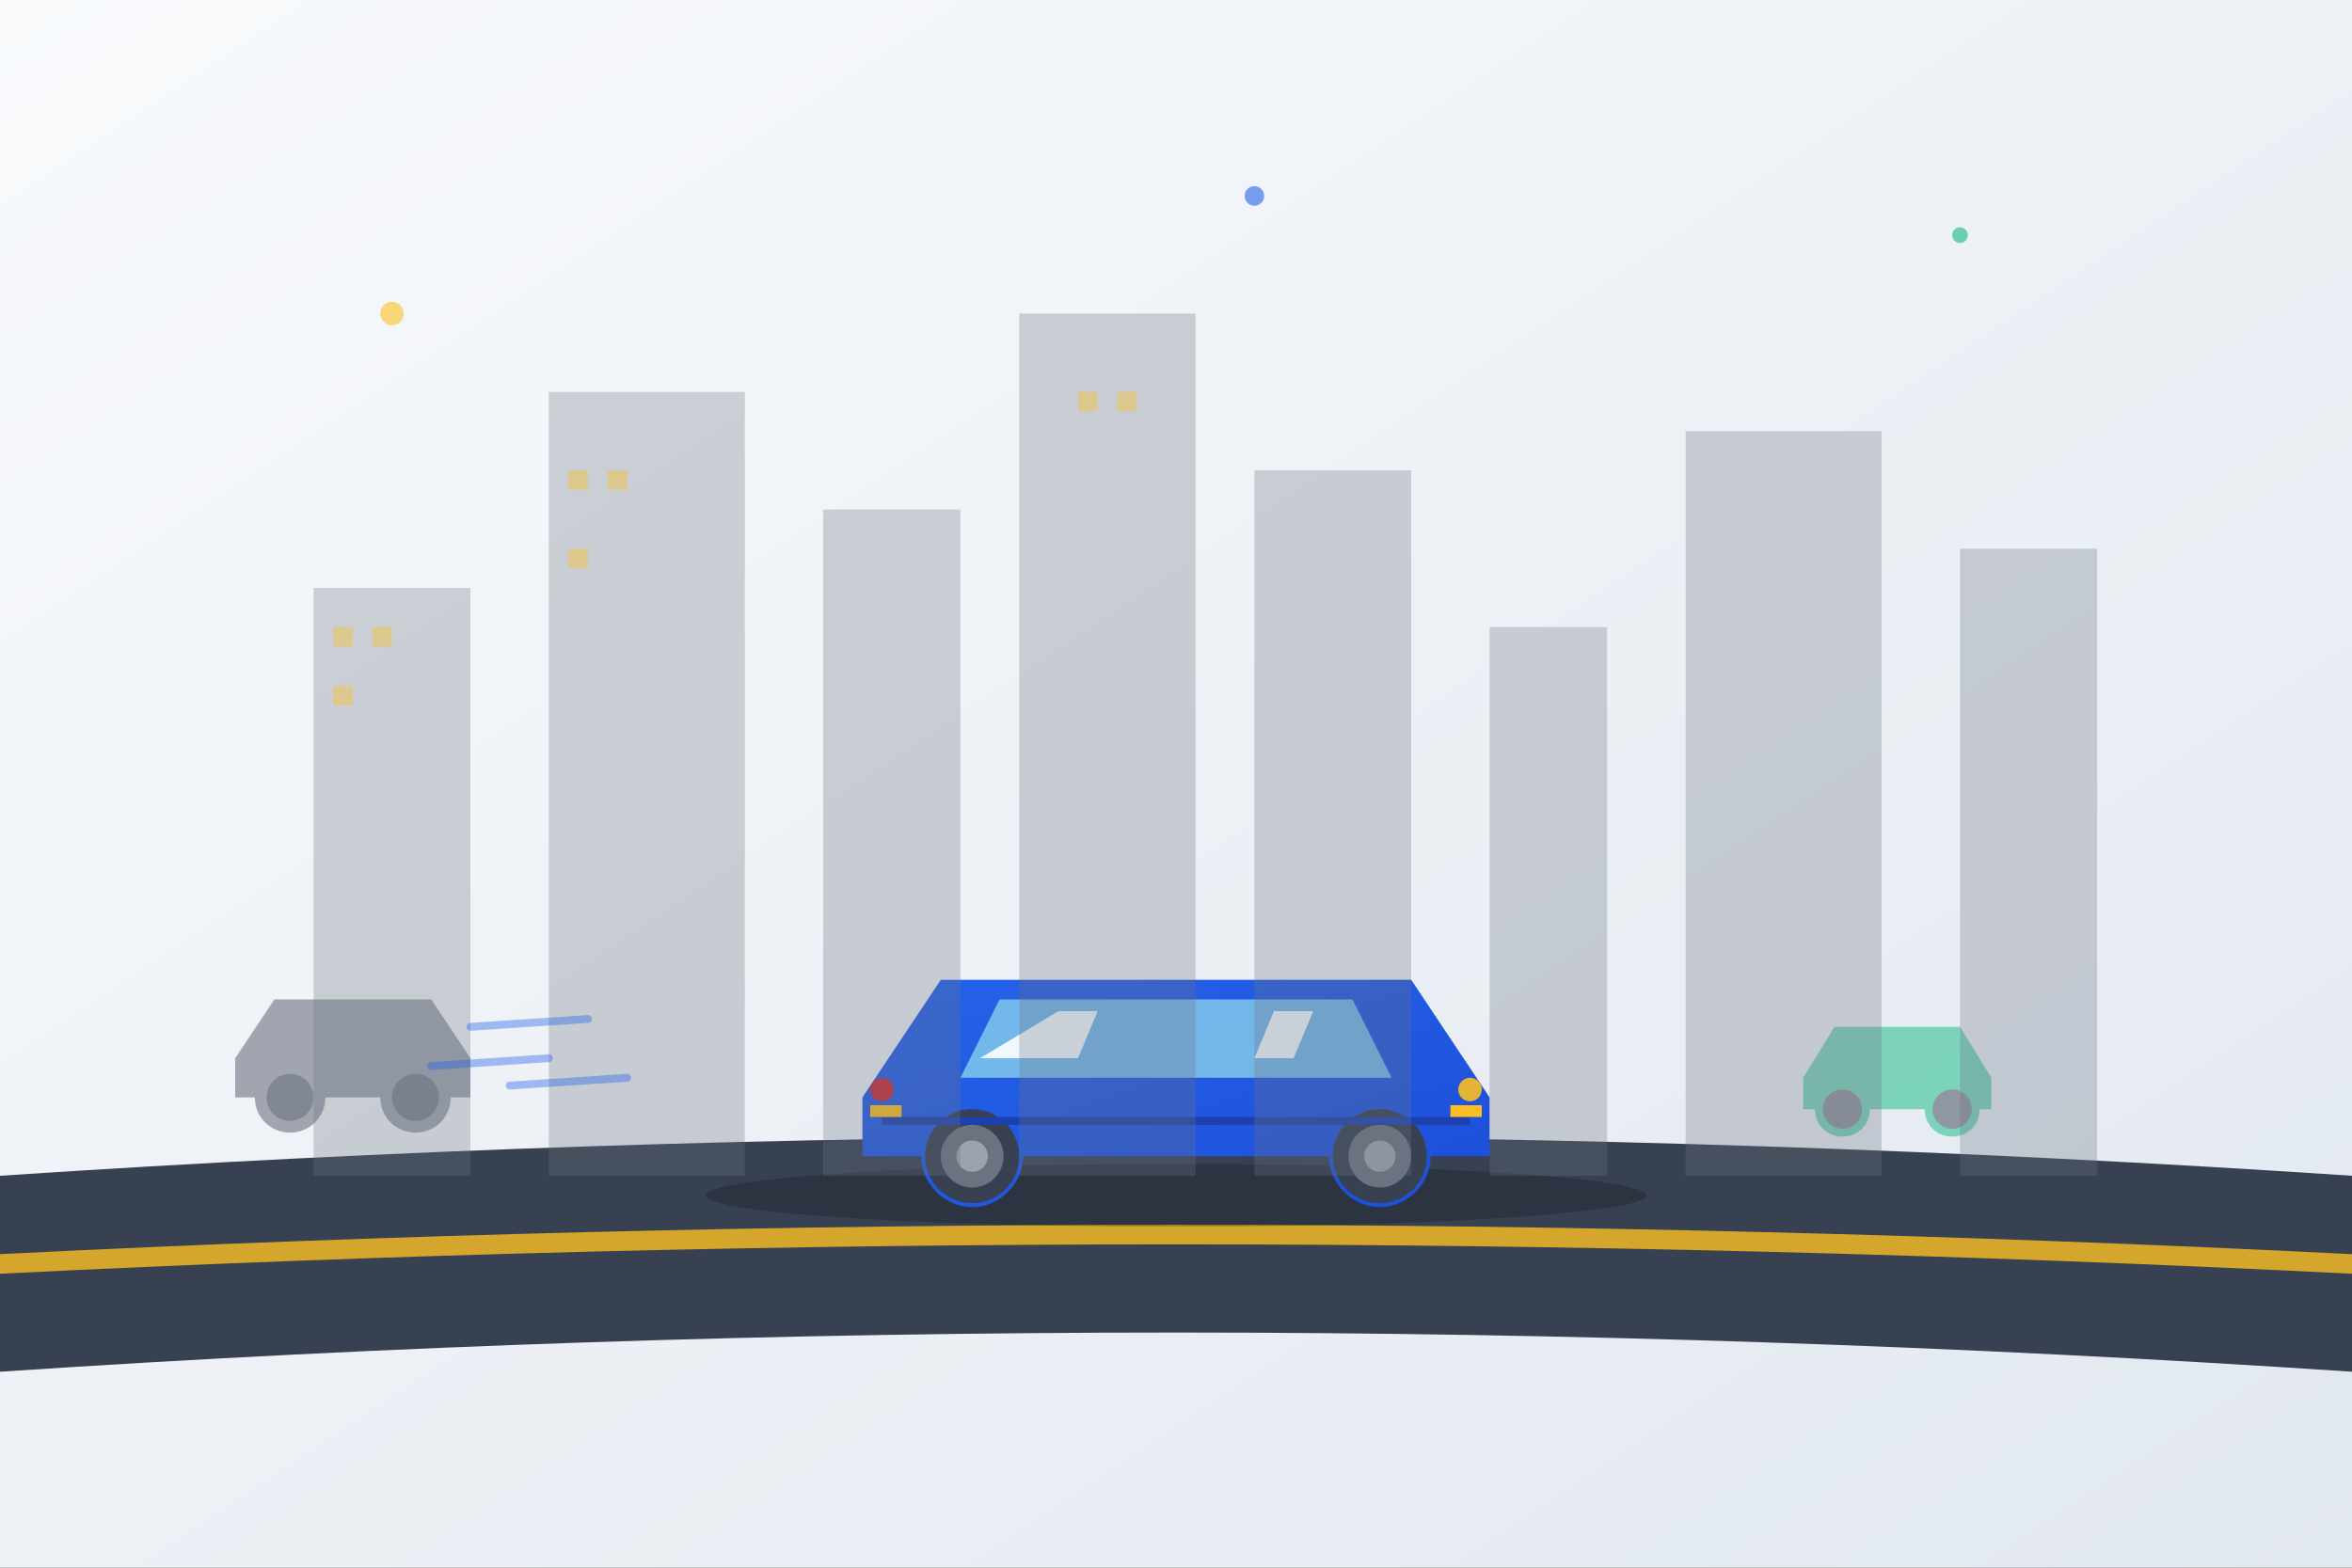 <svg width="600" height="400" viewBox="0 0 600 400" fill="none" xmlns="http://www.w3.org/2000/svg">
  <rect x="0" y="0" width="600" height="400" fill="#333333" stroke="none"/>
  <!-- Background gradient -->
  <defs>
    <linearGradient id="bg" x1="0%" y1="0%" x2="100%" y2="100%">
      <stop offset="0%" style="stop-color:#f8fafc;stop-opacity:1" />
      <stop offset="100%" style="stop-color:#e2e8f0;stop-opacity:1" />
    </linearGradient>
    <linearGradient id="carGradient" x1="0%" y1="0%" x2="100%" y2="100%">
      <stop offset="0%" style="stop-color:#2563eb;stop-opacity:1" />
      <stop offset="100%" style="stop-color:#1d4ed8;stop-opacity:1" />
    </linearGradient>
  </defs>
  
  <!-- Background -->
  <rect width="600" height="400" fill="url(#bg)"/>
  
  <!-- Road -->
  <path d="M0 300 Q300 280 600 300 L600 350 Q300 330 0 350 Z" fill="#374151"/>
  <path d="M0 320 Q300 305 600 320 L600 325 Q300 310 0 325 Z" fill="#fbbf24" opacity="0.8"/>
  
  <!-- Main car -->
  <g transform="translate(200, 220)">
    <!-- Car shadow -->
    <ellipse cx="100" cy="85" rx="120" ry="8" fill="#000000" opacity="0.2"/>
    
    <!-- Car body -->
    <path d="M20 60 L40 30 L160 30 L180 60 L180 75 L165 75 C165 82 159 88 152 88 C145 88 139 82 139 75 L61 75 C61 82 55 88 48 88 C41 88 35 82 35 75 L20 75 Z" fill="url(#carGradient)"/>
    
    <!-- Car windows -->
    <path d="M45 55 L55 35 L145 35 L155 55 Z" fill="#87ceeb" opacity="0.8"/>
    <path d="M50 50 L70 38 L80 38 L75 50 Z" fill="white" opacity="0.9"/>
    <path d="M120 50 L125 38 L135 38 L130 50 Z" fill="white" opacity="0.9"/>
    
    <!-- Wheels -->
    <circle cx="48" cy="75" r="12" fill="#374151"/>
    <circle cx="152" cy="75" r="12" fill="#374151"/>
    <circle cx="48" cy="75" r="8" fill="#6b7280"/>
    <circle cx="152" cy="75" r="8" fill="#6b7280"/>
    <circle cx="48" cy="75" r="4" fill="#9ca3af"/>
    <circle cx="152" cy="75" r="4" fill="#9ca3af"/>
    
    <!-- Car details -->
    <rect x="25" y="65" width="150" height="2" fill="#1e40af"/>
    <rect x="170" y="62" width="8" height="3" fill="#fbbf24"/>
    <rect x="22" y="62" width="8" height="3" fill="#fbbf24"/>
    
    <!-- Headlights -->
    <circle cx="175" cy="58" r="3" fill="#fbbf24" opacity="0.9"/>
    <circle cx="25" cy="58" r="3" fill="#dc2626" opacity="0.9"/>
  </g>
  
  <!-- Background cars -->
  <g transform="translate(50, 240)" opacity="0.6">
    <path d="M10 30 L20 15 L60 15 L70 30 L70 40 L65 40 C65 45 61 49 56 49 S47 45 47 40 L33 40 C33 45 29 49 24 49 S15 45 15 40 L10 40 Z" fill="#6b7280"/>
    <circle cx="24" cy="40" r="6" fill="#374151"/>
    <circle cx="56" cy="40" r="6" fill="#374151"/>
  </g>
  
  <g transform="translate(450, 250)" opacity="0.5">
    <path d="M10 25 L18 12 L50 12 L58 25 L58 33 L55 33 C55 37 52 40 48 40 S41 37 41 33 L27 33 C27 37 24 40 20 40 S13 37 13 33 L10 33 Z" fill="#10b981"/>
    <circle cx="20" cy="33" r="5" fill="#374151"/>
    <circle cx="48" cy="33" r="5" fill="#374151"/>
  </g>
  
  <!-- Buildings skyline -->
  <g opacity="0.3">
    <rect x="80" y="150" width="40" height="150" fill="#6b7280"/>
    <rect x="140" y="100" width="50" height="200" fill="#6b7280"/>
    <rect x="210" y="130" width="35" height="170" fill="#6b7280"/>
    <rect x="260" y="80" width="45" height="220" fill="#6b7280"/>
    <rect x="320" y="120" width="40" height="180" fill="#6b7280"/>
    <rect x="380" y="160" width="30" height="140" fill="#6b7280"/>
    <rect x="430" y="110" width="50" height="190" fill="#6b7280"/>
    <rect x="500" y="140" width="35" height="160" fill="#6b7280"/>
  </g>
  
  <!-- Building windows -->
  <g opacity="0.4">
    <rect x="85" y="160" width="5" height="5" fill="#fbbf24"/>
    <rect x="95" y="160" width="5" height="5" fill="#fbbf24"/>
    <rect x="85" y="175" width="5" height="5" fill="#fbbf24"/>
    <rect x="145" y="120" width="5" height="5" fill="#fbbf24"/>
    <rect x="155" y="120" width="5" height="5" fill="#fbbf24"/>
    <rect x="145" y="140" width="5" height="5" fill="#fbbf24"/>
    <rect x="275" y="100" width="5" height="5" fill="#fbbf24"/>
    <rect x="285" y="100" width="5" height="5" fill="#fbbf24"/>
  </g>
  
  <!-- Speed lines for motion -->
  <g opacity="0.4">
    <path d="M150 260 L120 262" stroke="#2563eb" stroke-width="2" stroke-linecap="round"/>
    <path d="M140 270 L110 272" stroke="#2563eb" stroke-width="2" stroke-linecap="round"/>
    <path d="M160 275 L130 277" stroke="#2563eb" stroke-width="2" stroke-linecap="round"/>
  </g>
  
  <!-- Floating elements -->
  <circle cx="100" cy="80" r="3" fill="#fbbf24" opacity="0.6">
    <animate attributeName="cy" values="80;70;80" dur="3s" repeatCount="indefinite"/>
  </circle>
  <circle cx="500" cy="60" r="2" fill="#10b981" opacity="0.6">
    <animate attributeName="cy" values="60;50;60" dur="4s" repeatCount="indefinite"/>
  </circle>
  <circle cx="320" cy="50" r="2.5" fill="#2563eb" opacity="0.6">
    <animate attributeName="cy" values="50;40;50" dur="3.5s" repeatCount="indefinite"/>
  </circle>
</svg>
